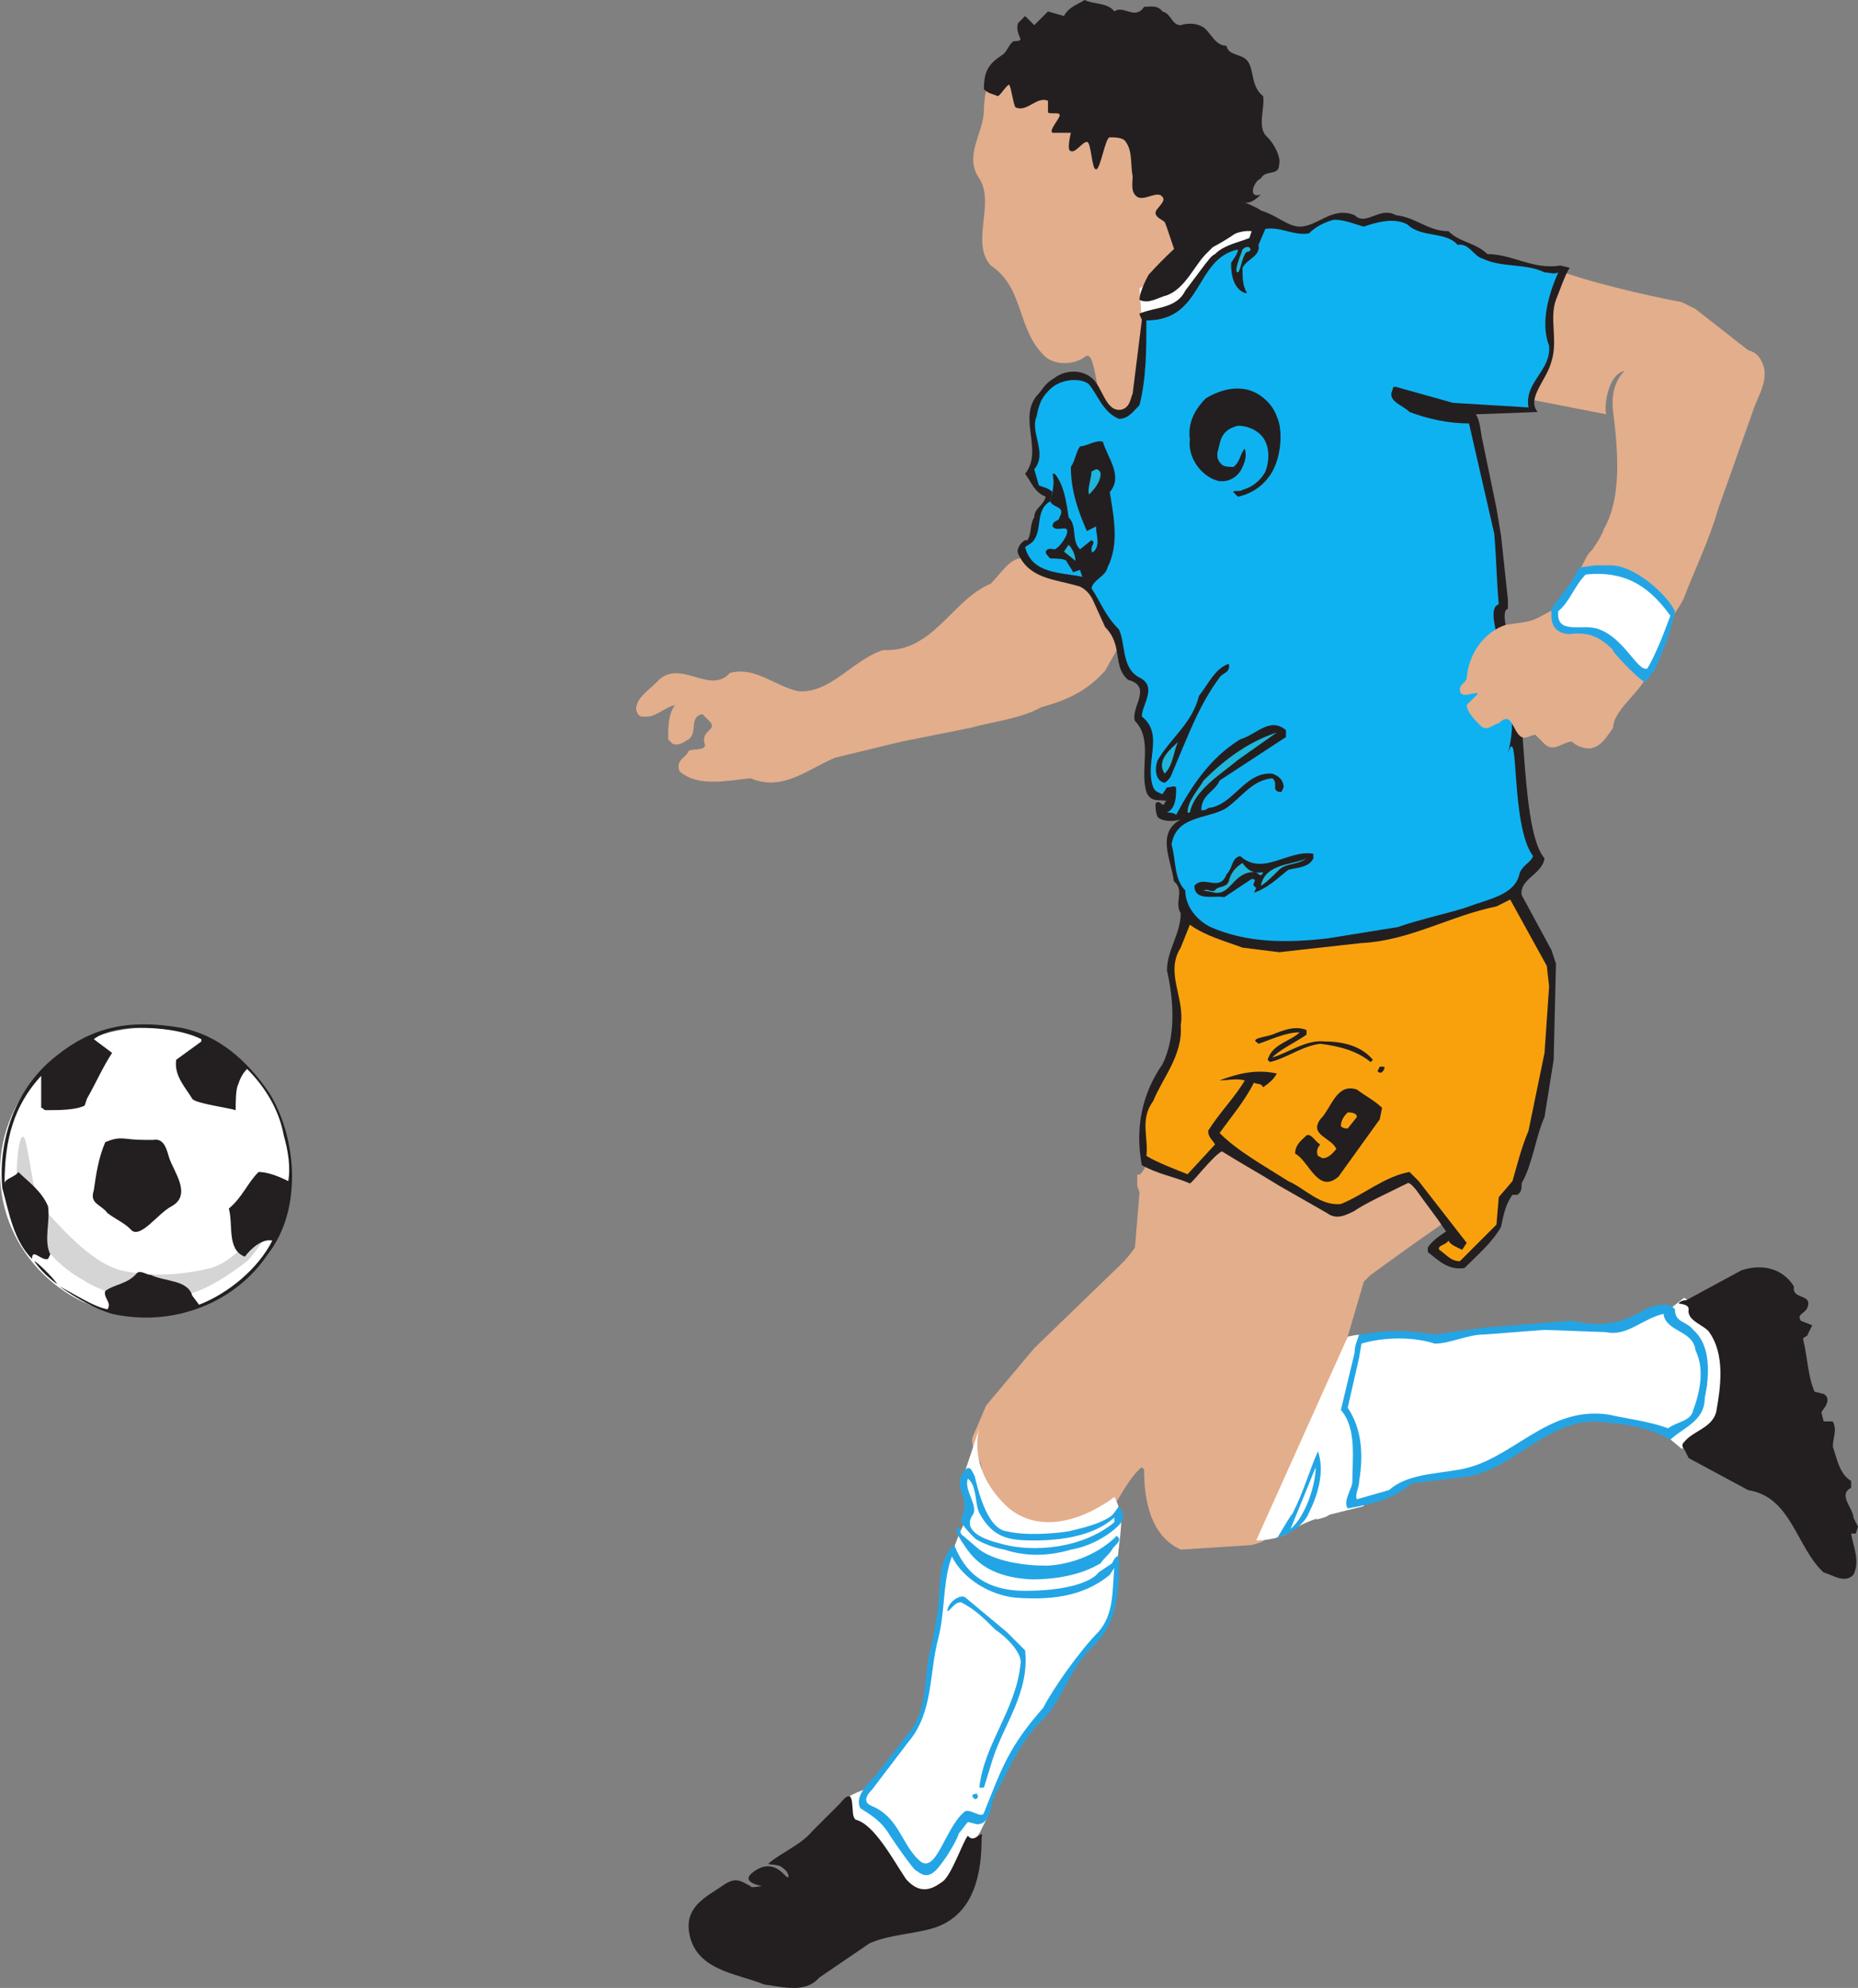 <svg xmlns="http://www.w3.org/2000/svg" width="609" height="651.375"><rect width="100%" height="100%" fill="#808080" stroke="none"/><path fill="#e3ae8c" fill-rule="evenodd" d="M387 78c-2.25 2.25.75 3-1.5 5.25-4.5 4.5.75 24 0 30l-12 23.25c.75 3-7.5 5.25-10.5 5.25l-.75-9c-3.75-4.5-3-18.75-6.75-15.75-3 2.25-9 3-12.75 0-9.75-9-6.75-22.5-18-30-6.75-7.5 1.5-20.25-3.75-28.5-5.25-7.5 1.5-15 1.5-22.5 0 0 0-6.75 2.25-10.5C339 5.25 426 12 387 78"/><path fill="#fff" fill-rule="evenodd" d="m374.25 105-.75-10.5L411 71.25l14.25 5.25-34.5 32.25-16.5-3.75"/><path fill="#e3ae8c" fill-rule="evenodd" d="M368.25 200.25c2.25 6.75-1.5 11.25-6 19.5-6 6.75-12.75 9.75-21 12-6.75 3.75-15 4.5-23.25 6.75l-22.5 4.5-21.75 5.25c-9 3.75-17.25 11.25-27.75 6.75-7.5.75-17.25 3-23.25-2.25-1.5-3.75 2.25-4.5 3-6.75 1.5-.75 6 0 5.25-2.25-1.5-4.5 4.5-4.5 1.5-7.5l-2.25-2.25c-4.5.75-1.5 6-4.5 8.25-1.5.75-3 2.25-5.25 1.5l-1.5-1.5c0-3.75 0-8.25 2.25-11.25-3 .75-5.25 3-8.25 3.75-2.25 0-3.75.75-4.5-2.25 0-3.75 3.75-6 6.75-9 7.5-8.25 17.25 4.5 24-3 8.25-2.25 15 4.5 22.5 6 10.5.75 18-10.5 27.75-13.5 16.5.75 22.5-16.5 35.25-21.75 3-3 6.75-9 10.5-8.25 2.25 3 12 6.75 16.5 6.75 2.25 0 11.25 1.5 13.5 3 .75 1.5 3 7.5 3 7.5M522 180c-.75.75-1.5 1.5-2.25 3l-3.75 7.5c9.75-2.25 24 3.75 30.75 13.5 0 0 4.5-6 5.25-8.25 3.75-9.75 8.25-18.75 11.25-29.25l12-33.75c1.5-3.75 3.75-7.5 3-12-.75-3-2.25-5.25-5.25-6l-17.25-13.5-4.5-2.25c-12-2.25-31.5-6.75-42.75-11.25-2.25 1.5-11.25 3-12.75 5.25-4.5 11.25 9.75 15.75.75 24.75-2.25 1.5-2.25 9-.75 12l30.75 6c-.75-1.5 0-12.75 6-14.25-3 3-4.5 7.5-3.75 13.5 1.5 12 3 27.75-3 38.25-.75 2.25-2.25 4.5-3.75 6.75M366 492c1.5-2.25 4.5-8.25 8.25-11.25l.75.75c0 10.5 2.25 21.75 12 26.25l23.25-1.5c2.25-.75 5.25-.75 6.75-5.25 1.5-2.25 7.5-16.5 9-18 1.5-4.5 6.75-16.5 8.25-19.5L447 420l2.25-2.25 13.5-9.75 22.5-15.75c3-1.5-24.75-18.75-24.75-18-7.5 3-15.75 7.5-21.75 11.25-9-3.75-14.25-9-22.5-13.5-4.5-3-7.5-3.75-12.75-6.75-2.25 2.25-14.25 6.75-16.5 9-.75.75-3-6.75-4.5-6-2.25.75-7.5 18.75-9.75 16.5v3.75l.75 2.25-1.5 18c-3 4.5-6 6.75-9.75 10.5L339 441.75l-15.75 18.75-4.5 10.5c-.75 3.75 3 6.75 3 10.5 1.5 5.25 4.5 15 9 16.5 3.75 1.5 15 .75 18 .75C351 498 363 495.75 366 492"/><path fill="#fff" fill-rule="evenodd" d="M286.5 584.25c-1.5 2.25-7.5 3-9 5.25-1.5 3 12.75 19.5 15 21 1.5 2.25 12.75 18.75 21 2.25 2.25-5.25 7.5-12 7.5-12l3-6s-6.75-.75-9.75-.75c-2.25 0-7.5 12.75-10.5 10.5s-16.5-9-15-13.5c.75-4.5-2.25-6.75-2.25-6.75M545.25 430.5l6.75-5.25s10.5 6 12 12.75c1.5 6 3.75 26.25-1.5 29.25-6 3.75-11.25 7.5-11.25 7.5l-4.5-3.75s14.25-9 12.75-21c-2.25-12-9.75-18-14.25-19.5M448.5 438c-1.5-1.5-6.75 0-6.75 0l-30 66.75s7.5 0 11.25-3 12-5.25 12-5.25l12-3s1.5-24-2.25-30.75c0 0 4.5-22.5 3.75-24.75M321 468l-5.25 15.75s3 11.25 1.5 13.5c-2.25 3-4.5 9.75-4.5 9.75s-2.25 12.75 18.75 16.5C353.25 527.25 366 513 366 513s1.5-11.25 1.5-14.25c0-4.5-2.25-8.25-2.25-8.25s-19.5 15.75-34.5 3.75C316.5 481.5 321 468 321 468M48 431.25c26.25 0 47.25-21 47.25-47.25s-21-47.25-47.25-47.25-48 21-48 47.25 21.75 47.25 48 47.25"/><path fill="#231f20" fill-rule="evenodd" d="M385.5 83.25c-.75-1.5-3-9-3.75-10.5-.75-.75-3-1.5-3-3S382.5 66 381 64.5c-1.5-2.25-6 1.5-8.25 0s-1.5-4.5-1.5-6.75c-.75-3.75 0-8.25-2.25-11.25-.75-1.5-3.75-1.5-5.25-1.5s-3 10.5-4.5 10.5-1.5-9-3-9-3.75 3.75-5.25 3c-1.5 0 0-6 0-6h-6c-1.5-.75 3-5.25 2.25-6 0-.75-3.75 0-3.75-.75V33c-3.75-1.5-6.75 3.75-10.5 2.25-.75 0-1.5-6.75-2.25-7.5-.75 0-3 3.75-3.75 3.75-1.5-.75-3-.75-4.5-2.25 0-6 1.5-8.25 6-11.25 1.5-.75 2.25-3.75 3.75-4.5.75 0 2.25 0 2.25-.75-.75-1.5-1.5-3.75-.75-5.25L336 5.25l3 3 4.5-4.5 5.25 1.5c1.5-3 4.5-3.75 6.75-5.25 3 1.5 7.5.75 9.75 3.75 3-2.25 6.75 3 9.75-1.5 1.5 0 4.5-.75 6 1.5 3 .75 3 4.5 6 4.5 2.25-.75 5.25-.75 7.5.75s3.75 6 7.5 6c.75 3.75 6 2.25 7.5 6 1.5 3 .75 7.5 4.5 10.5.75 3.75-2.25 10.5 1.5 13.5 2.25 2.25 4.5 6.75 3.75 9 0 3.75-4.5 1.5-6 4.5-2.25.75-4.5 6.75 0 5.25-.75.75-3.75 3.75-6 2.25-2.25-.75 8.25 3 6 3.75-7.5 3-22.5 9-27.75 13.5"/><path fill="#231f20" fill-rule="evenodd" d="M483.75 135.75c1.5 2.25 1.5 6 2.25 9l4.5 21.75 1.5 9 2.25 21v3c-3 .75 1.5 12-.75 8.25 7.5 11.25 3.75 63 12.75 73.5-.75 5.25-8.25 6.75-7.5 12l9.75 18 1.5 4.5-.75 31.5-3 18.75c-3 6.75-3.75 15-7.5 21.75 0 1.5 0 3-1.5 3.75h-1.5c-2.25 3-3 6.75-3.75 10.5-3 5.25-7.5 9-12 13.5-5.25.75-8.25-2.25-12-5.25v-1.5c1.5-2.25 3.75-3.75 6-5.25-3-4.5-6-8.25-9.75-13.5 0 0-2.25-3-3-2.25-4.5 2.25-14.25 6.75-17.25 9-3 1.5-6 3-9 .75l-15.75-9c-6-3.75-12.75-7.5-18.75-11.25-3 1.5-9.75 10.5-10.5 10.5-5.25-2.25-10.5-3-15.75-6-2.25-12 0-23.25 6.75-33 4.5-9 3.75-21 1.5-30.75 0-6.75 4.5-12 4.5-18.75-2.25-3.75 1.5-7.5-2.25-10.5-.75-6.75-6-15.75 2.25-20.25-2.25.75-6 .75-7.5-.75-.75-1.5-.75-3-.75-4.5 1.5-1.5 2.25 1.5 3 0 0-.75.75-.75.75-.75-2.25-.75-5.25.75-6.75-3-2.25-7.5 2.25-17.25-3.75-23.25-1.5-4.5 6-11.25-2.25-13.5-5.25-4.5-1.5-11.25-7.5-17.25l-3.75-8.25c-1.5-3.75-4.5-5.25-5.25-5.25-7.5-2.25-15.75-2.25-19.5-10.5-.75-1.5.75-3.75 2.25-4.5h.75c1.5-2.25.75-5.25 2.25-7.5 0-3 3-3.75 3.75-6.75-3.75-1.5-4.5-4.5-6.75-7.5 6-7.5-2.25-18 3.75-25.5 2.25-2.25 2.25-3.75 6-6 3-2.25 8.25-3 12 0s4.5 11.25 9.75 10.5c3-.75 3-3.75 3.75-5.25l3-24c0-.75-.75-1.5-.75-2.25 5.25-2.25 12-1.5 15-7.5l6.75-9c.75-.75 1.5-2.25 3-3 3-3 7.5-3.75 11.25-5.25l.75-2.25c-7.5-.75-12 6.75-19.5 4.5h-4.5l1.5-.75c6-5.25 15-10.5 18.75-11.25 9.75-.75 14.25 6 19.5 6 6 0 10.5-6.75 18-3.75 3.75 3.75 8.25-3 13.5 0 6.75.75 10.5 5.25 17.25 5.25 3.75 3.75 9 3.75 12.75 7.5 8.25 0 15 5.25 24 3.75l3 .75c-1.5 2.25-3 6.75-4.5 10.5-2.25 6 .75 13.5-1.5 20.25-1.5 6-8.25 12-4.5 16.5l-20.25.75"/><path fill="#23a5e5" fill-rule="evenodd" d="M319.5 504c-1.5-1.5-4.5-4.5-4.5-6 3.75-8.25-3.75-10.5 1.5-16.5.75-.75 1.5-.75 2.25.75l.75 1.5c.75 3 3.75 17.25 10.5 18 6 1.5 15.75.75 20.25 0 3-.75 10.5-2.25 14.25-5.25.75-.75 2.25-3 2.25-3 .75 1.5 2.25 3 .75 5.25-.75 1.5-7.5 7.5-16.5 9-7.5 2.25-15 2.25-21.75 0-4.5-.75-9-3-9.75-3.75"/><path fill="#23a5e5" fill-rule="evenodd" d="M360.75 512.25c1.5-2.25 2.25-2.25 3.75-4.5.75-1.5 3.75-3 1.5-4.5-8.25 8.25-19.5 9.75-23.25 9.75-7.5 0-16.5-1.5-21.75-5.25l-5.25-4.5c-1.5-.75-.75-3-1.5-3-1.5 1.5 0 3 .75 4.5 2.25 3 6 12 23.25 12.75 14.25 0 21-4.5 22.5-5.25"/><path fill="#231f20" fill-rule="evenodd" d="M309 616.5c-2.25 1.5-6.75 5.25-12-.75-4.5-6.75-10.5-18-16.5-19.5-2.25-.75.75-12.75-5.25-5.25l-9 9c-3.75 4.5-9.75 6.75-14.25 10.5-.75.75 3 0 4.5 1.5 2.25 1.5 2.25 3.75 1.5 3-.75 0-4.5-6.75-11.25-1.5-3 2.25-.75 3.75 3 4.5-.75 0-3.75.75-3.75 0-3-1.5-4.5-3-8.25-.75-5.25 3.75-12.75 6.75-12 15 1.5 13.5 15.75 14.25 24.75 18 6 .75 13.5 3 18-2.25l16.5-11.25c6.75-3 15-3 21.75-5.25 12.75-4.5 15-18 15-29.25.75-3.75-2.25 2.25-4.5-.75-1.5 1.5-5.25 12.75-8.25 15"/><path fill="#23a5e5" fill-rule="evenodd" d="M314.25 600.75c.75-.75 2.25-3 3-3.75l3 .75c3.75 0 4.5-4.5 5.25-8.25 5.25-9.75 9-19.5 17.25-27 6-6.75 8.25-16.5 15.75-23.25 8.25-8.25 8.25-18 8.25-29.25H366c-.75.75-.75.75-1.5 2.25l-4.5 3c-.75 1.5-6.75 6-24 6-16.5 0-21-9.75-23.25-15-5.25 4.5-4.5 12.75-5.25 20.25-.75 5.25-1.5 10.5-3 15.75-1.5 7.5-.75 18-6 24.75L288 580.5c-2.25 3-8.25 7.5-6 12 2.25 1.5 6.75 3.75 9.75 9 3 4.5 6.75 9.75 8.25 11.25 1.5.75 3.75 3.75 7.5-.75s6.75-10.5 6.75-11.25"/><path fill="#fff" fill-rule="evenodd" d="M431.25 498c2.25-.75 4.5-.75 5.25-3 3.75-9.75 4.5-19.5.75-29.25-6 7.5 0 12.75-1.5 19.5-.75 4.5-3 12-4.5 12.75"/><path fill="#23a5e5" fill-rule="evenodd" d="M429 495.75c3-6 5.25-13.5 3-20.25-3 6.75-4.5 12.75-8.25 20.25-2.25 3-4.5 7.5-5.25 8.25 4.5-1.5 9-4.5 10.5-8.25"/><path fill="#231f20" fill-rule="evenodd" d="M395.25 83.25C391.5 87 388.5 94.5 382.5 96.75c-3 .75-6 3-9 1.5 0-3 3-8.25 3-8.25 23.25-25.5 26.25-14.25 29.25-20.25.75-.75 11.25.75-8.25 11.25l-2.25 2.25"/><path fill="#0fb2f0" fill-rule="evenodd" d="M343.5 128.25c-2.25 2.25-3 4.5-3.75 8.25-2.25 5.25 3.75 12-.75 17.25l1.5 5.25c1.5.75 3 .75 4.5 2.25 0 .75-.75 2.25-.75 3-5.25 3-2.25 9.75-6 13.5l-2.25 1.5c2.25 9 12 8.25 18.75 9.75l-.75-2.25-2.25.75c-.75-1.5-1.5-2.25-2.25-3.75-.75-.75-3.75-.75-5.25-.75-.75-.75-1.5-1.5-1.5-2.25.75-1.5 2.25-.75 3-.75 1.5-.75 3-3 3.75-4.5 1.5-4.5-3-.75-4.5-3 0-2.25 2.25-1.5 2.25-3 2.25-3.75-2.25-3-3-5.25.75-3 1.5-6 .75-9h.75c3 3.75 3.75 9 4.5 14.25 3 3 .75 7.5 3.75 10.5l3.75-3c1.5.75 0 1.5 0 3 0 0 0 1.5.75.75 2.25-2.25.75-5.25.75-8.25l-3 1.5c-3-6.75-5.25-13.5-5.25-21 1.5-2.25 1.5-4.5 3-6.75 2.25 0 5.25-2.25 7.5-1.5 1.5 5.25 6.75 11.25 2.25 16.5 1.5 9 3 17.25-.75 24.75-.75 3-4.5 3.75-5.25 6.75 3 4.5 4.5 9 9 13.5 2.25 4.5.75 12.75 6.75 15.75s.75 9 .75 12.75c7.5 6 .75 15 3.75 23.25.75 1.5 1.5 1.5 3 2.25l1.5-2.25c1.5 0 2.25-.75 3 0 0 3 0 6.75-3 8.25.75 0 2.25 0 3 .75 5.25-9.75 11.25-18.75 21-24.75 5.25-1.5 9.75-7.5 15-3v2.25l-21.75 14.25c-1.5 3.75-6 4.5-6 9.75.75 0 1.5 0 2.25-.75 8.25-.75 12-12 21-11.25 2.25.75 3.75 2.25 3.75 4.5l-.75 1.5c-3.75 0-.75-3-3-4.5-6.75.75-9.75 6-15 9.75-6 3.75-16.5 2.25-18 12 1.5 5.25.75 11.25 4.5 15 0 5.25 3.75 9.75 8.25 12 12 5.25 24.75 5.25 38.25 3.75l23.25-3.75c6-2.25 19.5-5.25 23.25-6.75 6-2.25 15-3.75 16.5-10.5.75-3 3.75-3.75 4.5-6-7.5-9.75-4.5-45-8.25-33.75 6-21-9.75-46.5-3-48.75-.75-8.25-.75-15-1.5-23.25l-8.25-36c-6.75 0-13.5-1.5-19.5-3.75-2.25-2.25-6-3-6-6l.75-2.25h.75l18.75 5.25 24.75 1.5c-1.5-8.25 7.5-12 6.75-20.25-3-7.5 0-17.25 3-24-1.5.75-3 0-4.5 0-6-3-14.25-1.5-20.25-4.5-3-.75-4.5-5.25-8.25-4.5-3.75-4.5-12-2.25-16.5-6.75-4.5-2.25-9.75-.75-14.25.75-3-.75-6-2.25-9.75-2.25-3 .75-6 2.25-8.25 4.5-5.25.75-9-2.25-14.25-1.5l-2.25 5.25c.75 3.75-3.75 4.5-5.25 7.5 0 3 0 6 1.5 8.25H408c-3.75-1.5-4.5-6-4.5-9.75.75-1.5 2.25-3 2.25-4.5-14.25 3-11.25 23.25-30 23.25 0 9.75 0 18.75-2.25 27.75-2.25 2.25-3.75 4.5-6.75 4.5C361.5 135 360 129.75 357 126c-2.25-2.25-9.75-2.25-13.5 2.25"/><path fill="#231f20" fill-rule="evenodd" d="M418.5 136.5c2.25 4.5 1.5 15-3 20.25-2.25 3-6 5.25-9.75 6l-1.5-1.5c0-.75 2.25 0 3-.75 3-.75 6-3 7.5-6 1.5-3.75 1.5-9-1.5-12-2.25-2.25-5.25-3-7.5-3-3 .75-5.25 2.25-6 6l-.75 3c0 1.5 0 2.25 1.5 3.75.75.75 3 .75 3.75.75 2.25-1.5 2.25-4.5 3.75-6 .75 2.25 0 4.5-.75 6-1.5 3.75-5.25 5.25-8.25 4.5-5.25-1.5-9.75-7.5-9-13.5-.75-5.25 1.5-9.75 5.25-13.5 3.75-2.25 8.25-3.75 12.75-3s9 4.5 10.5 9"/><path fill="#1eb6db" fill-rule="evenodd" d="M360.75 155.25c0 2.25-1.5 4.5-3.75 6.75-.75-1.5.75-5.25.75-7.5l1.5-.75c.75 0 1.5.75 1.5 1.5m-8.25 28.5-3.75-3 1.5-2.25c1.5 1.5 2.25 3.75 2.25 5.25"/><path fill="#231f20" fill-rule="evenodd" d="M402.75 217.5c.75 3-2.25 3-3 4.5-6.75 9-10.5 19.5-15 30-.75 1.5-.75 3-3 4.5-3.75-.75-3-6-2.25-7.5 4.5-7.5 11.25-12 13.5-21 3-3.75 5.25-9 9.75-10.5"/><path fill="#1eb6db" fill-rule="evenodd" d="M405.75 249c-5.25 4.5-14.25 9.75-15.75 17.25h-.75c0-3.75 3-6.75 5.25-10.5 7.5-7.5 15-12.75 24-15.75l-12.75 9m-24 4.5c-3-4.5 2.25-8.25 4.5-10.5-1.5 2.25-1.5 7.5-4.5 10.5"/><path fill="#231f20" fill-rule="evenodd" d="M430.5 281.25c-1.5 3-5.25 3-8.25 3.75-3.75 3-6.75 6-11.25 7.5l.75-1.5-.75-.75c-.75-.75 1.5-2.25-.75-2.25l-9 6c-3-.75-9.75 1.5-9.75-3.75 3-3.75 8.25 2.25 10.5-3.75 2.25-2.25 1.5-5.25 4.5-6 7.5 6.75 15.75-2.25 24-.75v1.5"/><path fill="#1eb6db" fill-rule="evenodd" d="M428.25 281.25c-3 2.25-6.75 1.5-9 3.75-1.5 1.5-4.5 4.5-6 5.25 1.5-7.5 10.5-6.75 15-9m-14.25 4.5c-.75 2.25-1.5 0-3 0-6.75 0-7.5 7.5-12.75 6.75l-3.75-.75c1.5-.75 2.25.75 3.75 0 .75-1.5 3.75-.75 4.5-3 .75-3 2.25-4.5 4.5-6 1.5 2.25 3.75 3.75 6.75 3"/><path fill="#f9a10d" fill-rule="evenodd" d="m507.75 323.25-1.5 21.75-5.25 25.5c-2.25 5.25-3.75 11.25-5.25 16.5l-4.5 5.25-.75 9-12 12c-3 0-4.5-2.25-6.75-3.75-.75-1.5 2.25-1.5 3-3 .75 1.5 3 2.25 4.5 3l1.5-2.25L465 387l-3-3c-8.25 1.5-15 7.5-22.5 10.5-6.75.75-12-5.25-17.25-7.5-8.25-5.25-16.5-9.75-22.5-15.75 3.75-5.25 8.25-10.5 11.25-16.5 1.5.75 2.25 0 3 1.5 2.25-1.5 3.75-3 4.5-4.5-6.75-1.5-12.75 0-18.75 2.25 3 0 5.25-.75 8.25 0-3 5.25-8.25 10.5-12 16.5 0 2.25 1.5 3 2.25 4.5l-9 9.75c-3.75-1.5-9.75-3.75-13.5-6 .75-6-2.25-12 2.25-18 3-7.5 9.75-15 9-24.75 1.5-9-5.25-17.25 0-25.5l3-7.5c5.25 3.75 11.25 5.25 17.25 7.5l12 1.5 27-3c15.75-.75 29.25-9 44.25-12l4.5-2.25 12 21.75.75 6.75"/><path fill="#231f20" fill-rule="evenodd" d="M428.25 337.5v1.5c-3 2.25-8.25 4.5-11.25 7.5 5.25-1.5 11.25-6 17.25-5.25 6 0 12 1.5 15.75 6l-.75.75c-4.5-3.75-10.5-5.25-16.5-6-6 .75-10.5 4.5-16.5 6l-.75-.75c1.5-5.25 7.5-6 10.5-9-4.5 0-9 2.25-13.5 3.75-.75-.75-1.5-.75-.75-1.5 1.5-.75 3-.75 5.25-1.5 3.75-1.5 7.5-3 11.25-1.5m25.5 12.75c-.75 1.5-1.5 1.5-2.25.75l.75-1.5h1.5v.75M453 363l-.75 3.75-13.5 18.75c-6.75 6-9.75-5.25-14.25-7.5 0-3 2.25-4.5 3.75-6 1.5-.75 3 2.25 4.5 3-.75.75-1.5 2.25-.75 3.75l1.5.75c2.25 0 3.75-2.25 4.5-3-1.5-3.75-9-4.5-5.25-9.75 3.75-3.75 5.25-12 12-9.75 3 2.25 6 3.75 8.25 6"/><path fill="#f9a10d" fill-rule="evenodd" d="m444.75 366-3 3.75c-.75 0-1.5 0-2.25-.75 0-2.25 1.5-3.75 2.25-4.5.75 0 3 0 3 1.5"/><path fill="#231f20" fill-rule="evenodd" d="M50.25 373.5c3.75-.75 4.5 3.75 5.25 6 1.5 4.5 7.5 12 .75 15.75-4.5 2.25-10.5 11.25-13.5 7.5-2.25-2.25-4.5-3-7.5-5.25-2.25-3-6-3-4.5-7.5.75-5.25 1.5-10.5 3.75-15.75 5.25-2.25 6-.75 12.75-.75h3"/><path fill="#23a5e5" fill-rule="evenodd" d="M549 429c0 4.5 3.75 3.75 6 6.75 6 5.25 5.25 15 3.75 22.5 0 7.5-7.5 9.75-11.25 13.5-7.5-4.5-15.75-5.25-24.75-6-15.75 0-26.25 15-41.25 18L462.75 486c-6 5.25-12.75 6.75-21 8.25-1.5-2.25.75-5.25 1.5-8.25 0-8.25 1.5-18-3.75-24l4.5-18.75c0-2.25.75-3.75 1.5-6h.75c8.25-1.5 14.25-1.5 24 0l16.5-2.25 28.5-2.25c10.5 2.25 16.5.75 24-3.75 1.5-.75 7.5-3 9.75 0"/><path fill="#231f20" fill-rule="evenodd" d="M550.5 426.75s.75-.75 2.25-.75l18-9.75c6.75-2.25 13.5-.75 17.25 5.25-.75 4.5 6 2.25 4.5 6.75-.75 2.25-3.75 2.25-2.25 4.5l3.75 1.5-1.5 3c0 .75-1.5.75-1.5 1.5 1.5 6 1.5 12 3.75 17.25l3 .75c1.5.75 1.5 2.25.75 3.75l-1.5 2.25.75 3h3c1.5 3 0 5.25 0 8.25 1.5 4.5 2.25 9 6 11.25v2.25c-4.5 2.25.75 6.75.75 9.75l1.5 3-.75 2.25h-1.5c.75 4.5 3 9 .75 13.5-3 3-6.75 0-9.75-.75-9-8.25-10.5-24.75-24.75-27l-19.5-10.5-1.5-3c-.75-.75-.75-1.5 0-2.25 3-3.75 9-4.5 10.5-9.75 1.5-8.25 3-18.75-2.25-26.25-1.5-2.25-7.5-3.75-6.75-7.5 0-2.25-4.5-1.5-3-2.25"/><path fill="#fff" fill-rule="evenodd" d="M555.75 442.5c3 6 1.5 13.5-.75 19.5-.75 3.75-5.25 3.75-8.25 6-6-2.25-12.75-3-19.5-4.5-20.25-3-31.5 15-48.75 18-8.25 1.5-17.25 1.5-23.25 6.75l-10.5 3c-.75-1.5.75-3.75.75-6 1.5-9 .75-17.25-3.75-24l3.75-16.5.75-4.5c7.5-2.25 17.25-2.25 24 0 5.25 0 10.5-3 16.5-3l19.5-1.5 20.25.75c6.75 1.5 12-4.5 18.75-6 .75 6 9.75 5.25 10.5 12M423 501l8.25-20.25c0 5.25-3 15.75-8.25 20.25m-102-5.25c4.5 8.25 9.75 9 18 9 9 0 19.5-1.5 26.25-7.5v1.5C355.5 507 339 509.25 327 505.5c-6-1.5-11.25-4.5-8.25-9 2.25-3-3-8.25-1.5-12 3 2.25 2.25 8.25 3.75 11.25m-35.25 96c9 3.75 9.75 12.75 15.75 18 5.25 4.5 8.25-10.5 14.25-15.75 1.5-2.25 6 2.25 6.75 0 6-15 8.25-21.75 19.5-34.5 3-6 12-18.75 18-24.75 5.25-6 4.5-13.5 5.25-21l-1.5 2.25c-9 7.5-20.25 8.25-30.75 7.5-8.25-.75-17.25-6-21-13.5l-.75 2.25C309 520.5 309.75 528 307.5 537c-3 11.25-1.5 24-9.75 33.75l-12 15.75c-.75.75-3.75 3.75 0 5.25"/><path fill="#23a5e5" fill-rule="evenodd" d="M310.5 528c1.5-.75 2.25-3 4.5-3 4.5 2.25 7.5 5.25 11.25 9 4.5 3 9 8.25 8.25 11.25-1.5 15-12 26.25-13.5 40.5h1.5l3-9.75c3.75-11.25 12-21.75 10.5-35.25l-6-6-13.5-11.25c-1.5-1.5-6 1.5-6 4.5m9.75 60c.75.75 0 1.5-.75 1.5l-.75-.75V588c.75 0 1.5-.75 1.5 0"/><path fill="#1eb6db" fill-rule="evenodd" d="M407.25 81.75c-.75 2.25-3 7.5-1.5 7.5.75 0 1.5-6 3-6.75 2.25 0 .75-3-1.5-.75"/><path fill="#231f20" fill-rule="evenodd" d="M11.25 413.25s2.25 3.75 7.5 7.5c-.75-1.5-6.75-7.5-7.5-7.5"/><path fill="#d6d5d5" fill-rule="evenodd" d="M8.25 373.5c2.25 8.25 2.25 19.5 6.75 23.25 6.75 7.5 15.75 17.25 24.75 19.5 9.75 2.25 20.25 1.5 29.25-.75 8.25-2.25 15-12 21-18 4.5-3.75-4.5 11.25-9 15.75-6 4.5-13.5 9.75-21 11.25-11.25 2.25-24 .75-33-5.25C17.25 414 9.75 403.5 6 394.5c-1.5-6 0-27 2.25-21"/><path fill="#231f20" fill-rule="evenodd" d="m30.75 340.5 6 4.5c-3 4.5-5.25 9.75-8.25 15l-.75 2.25c-3 1.5-8.25 1.5-12.75 1.5-.75 0-.75-.75-1.5-.75v-10.5c-9 9.75-12 21-12 35.25 0-1.5 3.75-2.25 4.5-3.75 3 3 7.5 6 9.75 11.25.75 5.25-1.5 11.25.75 15.75l-.75 1.5c-2.25.75-5.25-3.75-5.25 0-6-6-7.5-15-9.75-23.25-1.5-17.25 5.25-33.75 18-43.5 11.25-9 23.25-12 40.5-9 12 2.25 21.75 10.5 29.25 21.75 9 15 10.5 38.25-.75 52.5-10.5 15.75-30.75 24-51 19.5-5.25-1.5-12-5.25-17.25-9 4.5 2.25 11.25 6.75 15.75 7.5 1.5-2.25-1.5-3.75-.75-6 3-2.25 7.5-2.25 10.5-6 1.5-.75 3 .75 4.5.75 4.5 2.25 12 1.5 13.5 6.75l2.25 3c9.75-3.75 19.5-12 24-21-3-.75-6.75 2.25-9 5.25-6-2.25-3.75-10.5-5.25-15.75 4.5-3.75 6-8.25 9.75-12 3 0 6.75 1.5 9.75 3 .75-4.5 0-9.75-1.5-15-1.5-8.25-6-15.75-12-21.75-1.5 1.5-2.25 3-3 5.25-.75 1.5-.75 6-.75 8.25C75 363 63.75 361.5 63 360c-2.25-3.75-6-7.5-5.25-12.75l8.25-6v-.75c-6-3-14.25-3.75-21-3.75-3 0-10.5.75-14.25 3.75"/><path fill="#e3ae8c" fill-rule="evenodd" d="M504 202.5c-3 1.5-6 1.5-10.5 2.25-6.75 2.25-12 9-12.75 17.25 0 1.5-2.25 2.25-2.25 3.75 0 3.75 4.5.75 6 1.5l-3.75 3.75c0 2.25 3 5.25 4.5 6.75 2.25 2.25 4.5-.75 6-.75 4.5-4.5 4.5 3 7.5 4.5 1.5.75 3-.75 4.5-.75l3 3c3 3 6-.75 9-.75 1.5 1.5 3.75 2.25 6 2.25 3.75-.75 5.25-3.75 7.5-6.75 0-6.75 12-13.5 11.25-19.5-2.25-3-4.5-6.75-8.25-9.75-4.5-5.25-9.75-7.5-15-6.75-1.5-.75-5.25 0-4.5-4.5 0 0-6.75 3.75-8.25 4.5"/><path fill="#23a5e5" fill-rule="evenodd" d="M514.5 207.75c-.75 0-6 0-6-6v-2.25c3-4.5 6.75-8.25 9-13.5l5.25-.75H528c7.5 0 18 9 21 15-1.5 7.5-3.75 12.75-6.75 19.5l-3 3.75c-2.25-.75-12-11.25-10.5-10.5-4.5-4.5-8.25-6-14.25-5.25"/><path fill="#fff" fill-rule="evenodd" d="M547.5 201.75c-2.25 6-4.5 12-7.5 17.25-3 1.5-7.5-9.75-15.75-12.75-5.25-2.25-14.25 2.25-13.5-6 3.75-3 5.25-8.25 9-12 14.25-1.5 21.75 5.25 27.75 13.5"/></svg>
